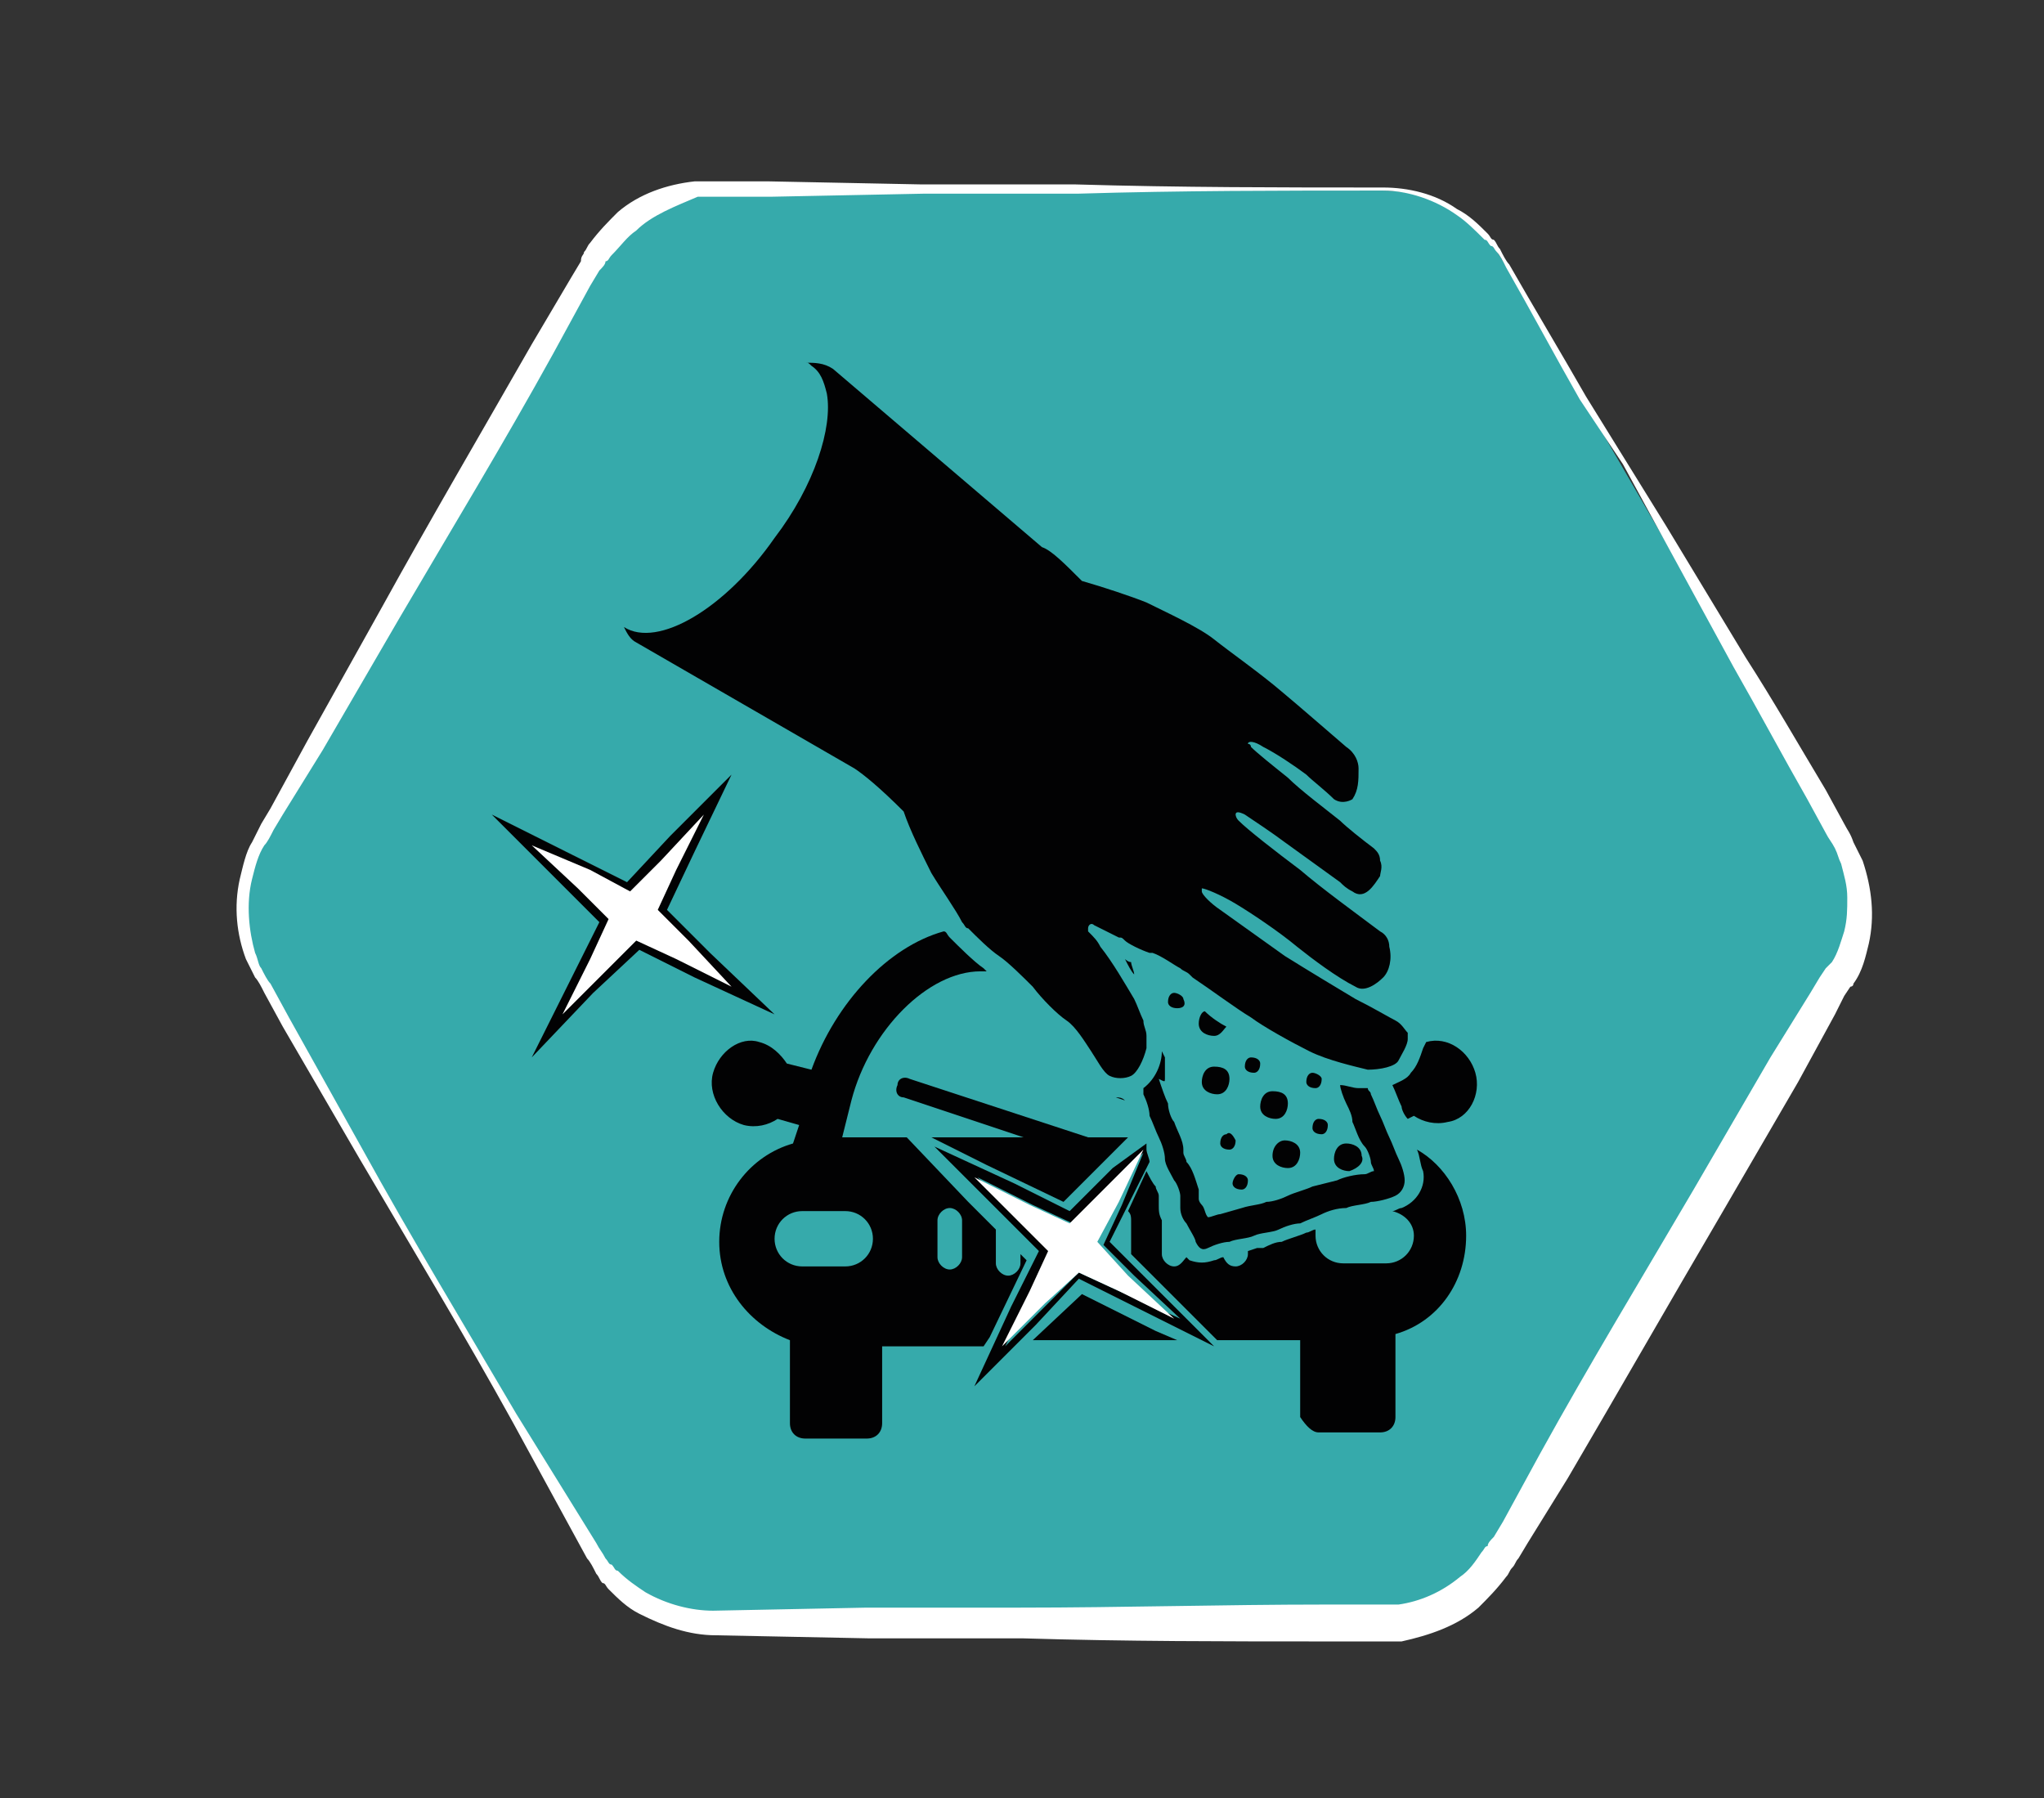 <svg xmlns="http://www.w3.org/2000/svg" xmlns:xlink="http://www.w3.org/1999/xlink" id="Calque_1" x="0px" y="0px" viewBox="0 0 66.5 58.5" style="enable-background:new 0 0 66.5 58.5;" xml:space="preserve">
<rect x="0" y="0" width="66.5" height="58.5" fill="#333333" stroke="none"/>
<style type="text/css">
	.st0{fill:#36AAAB;}
	.st1{fill:#FFFFFF;}
	.st2{fill:#020203;}
	.st3{fill:none;}
</style>
<g>
	<g>
		<path class="st0" d="M45,6.2H23.3c-1.6,0-3.1,0.9-3.9,2.3L8.5,27.3c-0.8,1.4-0.8,3.1,0,4.5l10.9,18.8c0.8,1.4,2.3,2.3,3.9,2.3H45    c1.6,0,3.1-0.9,3.9-2.3l10.9-18.8c0.8-1.4,0.8-3.1,0-4.5L48.9,8.5C48.1,7.1,46.6,6.2,45,6.2z"></path>
		<path class="st1" d="M45,6.2c-3.3,0-6.6,0-9.9,0.1l-2.5,0l-2.5,0l-5,0.1l-1.2,0l-0.6,0l-0.3,0l-0.3,0C22,6.7,21.2,7,20.7,7.5    c-0.3,0.2-0.5,0.5-0.8,0.8c-0.1,0.1-0.1,0.2-0.2,0.2c0,0.1-0.1,0.2-0.2,0.3l-0.3,0.5l-1.2,2.2c-1.6,2.9-3.3,5.7-5,8.6l-2.5,4.3    l-1.3,2.1l-0.3,0.5c-0.1,0.2-0.2,0.4-0.3,0.5c-0.2,0.3-0.3,0.7-0.4,1.1C8,29.4,8.1,30.3,8.3,31c0.1,0.2,0.1,0.4,0.2,0.5    c0.1,0.2,0.2,0.4,0.3,0.5l0.6,1.1l2.4,4.3c1.6,2.9,3.3,5.7,5,8.6l1.3,2.1l1.3,2.1c0.1,0.2,0.2,0.3,0.3,0.5    c0.1,0.1,0.1,0.2,0.2,0.2c0.1,0.1,0.1,0.2,0.2,0.2c0.3,0.3,0.6,0.5,0.9,0.7c0.7,0.4,1.5,0.6,2.2,0.6l5-0.1l2.5,0l2.5,0    c3.3,0,6.6-0.1,9.9-0.1l1.2,0l0.6,0l0.3,0l0.3,0c0.7-0.1,1.4-0.4,2-0.9c0.3-0.2,0.5-0.5,0.7-0.8c0.1-0.1,0.1-0.2,0.2-0.2    c0-0.1,0.1-0.2,0.2-0.3l0.3-0.5l1.2-2.2c1.6-2.9,3.3-5.7,5-8.6l2.5-4.3l1.3-2.1l0.3-0.5l0.2-0.3c0,0,0.1-0.1,0.1-0.1l0.1-0.1    c0.2-0.3,0.3-0.7,0.4-1c0.1-0.4,0.1-0.7,0.1-1.1c0-0.4-0.1-0.7-0.2-1.1c-0.1-0.2-0.1-0.3-0.2-0.5c-0.1-0.2-0.2-0.3-0.3-0.5    l-0.6-1.1c-0.8-1.4-1.6-2.9-2.4-4.3l-2.4-4.4l-1.2-2.2L51.4,13c-0.8-1.4-1.6-2.9-2.4-4.3c-0.1-0.2-0.2-0.4-0.3-0.5    c-0.1-0.1-0.1-0.2-0.2-0.2c-0.1-0.1-0.1-0.2-0.2-0.2c-0.3-0.3-0.6-0.6-0.9-0.8C46.7,6.5,45.8,6.2,45,6.2z M45,6.1    c0.8,0,1.7,0.2,2.4,0.7c0.4,0.2,0.7,0.5,1,0.8c0.1,0.1,0.1,0.2,0.2,0.2c0.1,0.1,0.1,0.2,0.2,0.3c0.1,0.2,0.2,0.4,0.3,0.5    c0.8,1.4,1.7,2.9,2.5,4.3l1.3,2.1l1.3,2.1l2.6,4.3c0.9,1.4,1.7,2.8,2.6,4.3l0.6,1.1c0.1,0.2,0.2,0.3,0.3,0.6    c0.1,0.2,0.2,0.4,0.3,0.6c0.3,0.9,0.4,1.8,0.2,2.7c-0.1,0.4-0.2,0.9-0.5,1.3L60.3,32c0,0.1-0.1,0.1-0.1,0.1L60,32.4L59.7,33    l-1.2,2.2L56,39.5c-1.7,2.9-3.3,5.7-5,8.6l-1.3,2.1l-0.3,0.5c-0.1,0.1-0.1,0.2-0.2,0.3c-0.1,0.1-0.1,0.2-0.2,0.3    c-0.3,0.4-0.6,0.7-0.9,1c-0.7,0.6-1.6,0.9-2.5,1.1c-0.1,0-0.2,0-0.3,0l-0.3,0l-0.6,0l-1.2,0c-3.3,0-6.6,0-9.9-0.1l-2.5,0l-2.5,0    l-5-0.1c-0.9,0-1.7-0.3-2.5-0.7c-0.4-0.2-0.7-0.5-1-0.8c-0.1-0.1-0.1-0.2-0.2-0.2c-0.1-0.1-0.1-0.2-0.2-0.3    c-0.1-0.2-0.2-0.4-0.3-0.5l-1.2-2.2l-1.2-2.2c-1.6-2.9-3.3-5.7-5-8.6l-2.5-4.3l-0.6-1.1c-0.1-0.2-0.2-0.4-0.3-0.5    c-0.1-0.2-0.2-0.4-0.3-0.6c-0.3-0.8-0.4-1.7-0.2-2.6c0.1-0.4,0.2-0.9,0.4-1.2c0.1-0.2,0.2-0.4,0.3-0.6l0.3-0.5l1.2-2.2l2.4-4.3    c1.6-2.9,3.3-5.8,4.9-8.6L18.6,9l0.3-0.5C18.9,8.3,19,8.3,19,8.2c0.1-0.1,0.1-0.2,0.2-0.3c0.3-0.4,0.6-0.7,0.9-1    c0.7-0.6,1.6-0.9,2.5-1c0.1,0,0.2,0,0.3,0l0.3,0l0.6,0l1.2,0l5,0.1l2.5,0l2.5,0C38.4,6.1,41.7,6.1,45,6.1z"></path>
	</g>
	<g>
		<polygon class="st2" points="33.6,43.6 38.3,43.6 37.6,43.3 35.2,42.1   "></polygon>
		<path class="st2" d="M23.2,34.9c-0.2,0.7,0.3,1.5,1,1.7c0.4,0.1,0.8,0,1.1-0.2l0.7,0.2l-0.2,0.6c-1.4,0.4-2.4,1.7-2.4,3.2    c0,1.5,1,2.7,2.3,3.2v2.7c0,0.3,0.2,0.5,0.5,0.5h2c0.3,0,0.5-0.2,0.5-0.5v-2.5h3.3l0.2-0.3l1.2-2.5l-0.2-0.2v0.3    c0,0.2-0.2,0.4-0.4,0.4c-0.2,0-0.4-0.2-0.4-0.4v-1.1l-0.9-0.9L29.5,37h-2.1l0.3-1.2c0.6-2.3,2.5-4.2,4.2-4.2h0.2    c0,0-0.1-0.1-0.1-0.1c-0.3-0.2-0.8-0.7-1.1-1c-0.1-0.1-0.1-0.2-0.2-0.2c-1.8,0.5-3.5,2.3-4.3,4.5l-0.8-0.2    c-0.2-0.3-0.5-0.6-0.9-0.7C24.1,33.7,23.4,34.2,23.2,34.9z M25.2,40.3c0-0.5,0.4-0.9,0.9-0.9h1.4c0.5,0,0.9,0.4,0.9,0.9    c0,0.5-0.4,0.9-0.9,0.9h-1.4C25.6,41.2,25.2,40.8,25.2,40.3z M30.5,39.7c0-0.2,0.2-0.4,0.4-0.4c0.2,0,0.4,0.2,0.4,0.4v1.2    c0,0.2-0.2,0.4-0.4,0.4c-0.2,0-0.4-0.2-0.4-0.4V39.7z"></path>
		<path class="st2" d="M48,34.9c-0.2-0.7-0.9-1.2-1.6-1l-0.1,0.2c-0.1,0.3-0.2,0.6-0.4,0.8c-0.1,0.2-0.4,0.3-0.6,0.4    c0.1,0.2,0.2,0.5,0.3,0.7c0,0.1,0.1,0.3,0.2,0.4l0.2-0.1c0.3,0.2,0.7,0.3,1.1,0.2C47.8,36.4,48.2,35.6,48,34.9z"></path>
		<path class="st2" d="M42.9,46.6h2c0.3,0,0.5-0.2,0.5-0.5v-2.7c1.4-0.4,2.3-1.7,2.3-3.2c0-1.2-0.7-2.3-1.6-2.8    c0.1,0.2,0.1,0.5,0.2,0.7l0,0l0,0l0,0c0.1,0.5-0.2,1-0.7,1.2c-0.1,0-0.2,0.1-0.3,0.1c0.4,0.1,0.7,0.4,0.7,0.8    c0,0.5-0.4,0.9-0.9,0.9h-1.4c-0.5,0-0.9-0.4-0.9-0.9c0-0.1,0-0.1,0-0.2c-0.1,0-0.2,0.1-0.3,0.1c-0.2,0.1-0.6,0.2-0.8,0.3    c-0.2,0-0.4,0.1-0.6,0.2c-0.1,0-0.1,0-0.2,0l-0.3,0.1v0.1c0,0.2-0.2,0.4-0.4,0.4c-0.2,0-0.3-0.1-0.4-0.3c-0.1,0-0.2,0.1-0.3,0.1    c-0.3,0.1-0.5,0.1-0.8,0c0,0,0,0-0.1-0.1c-0.1,0.1-0.2,0.3-0.4,0.3c-0.2,0-0.4-0.2-0.4-0.4v-1.1c-0.1-0.2-0.1-0.3-0.1-0.5    c0-0.1,0-0.2,0-0.3c0,0,0,0,0,0c0-0.1-0.1-0.2-0.1-0.3c-0.1-0.1-0.2-0.3-0.3-0.5l-0.6,1.3c0.1,0.1,0.1,0.2,0.1,0.3v1.1l1.4,1.4    l1.4,1.4h2.7v2.5C42.5,46.4,42.7,46.6,42.9,46.6z"></path>
		<path class="st2" d="M29.6,35.1c-0.2-0.1-0.4,0-0.4,0.2c-0.1,0.2,0,0.4,0.2,0.4l3.9,1.3h-3l1.8,0.9l2.5,1.2l1.3-1.3l0.3-0.3    l0.4-0.4l0.1-0.1h-1.3L29.6,35.1z"></path>
		<path class="st2" d="M36.6,35.8C36.6,35.7,36.6,35.7,36.6,35.8c-0.1-0.1-0.2-0.1-0.3-0.1c0,0,0,0,0,0L36.6,35.8    C36.6,35.8,36.6,35.8,36.6,35.8z"></path>
		<polygon class="st2" points="19.5,30 18.6,31.8 17.3,34.4 19.3,32.3 20.8,30.9 22.6,31.8 25.2,33 23.1,31 21.7,29.6 22.6,27.7     23.8,25.2 21.8,27.2 20.4,28.7 18.6,27.8 16,26.5 18,28.5   "></polygon>
		<polygon class="st1" points="19.2,28.3 20.5,29 21.5,28 22.9,26.5 22,28.3 21.4,29.6 22.4,30.6 23.8,32.1 22,31.2 20.7,30.6     19.7,31.6 18.3,33 19.2,31.2 19.8,29.9 18.8,28.9 17.3,27.5   "></polygon>
		<g>
			<g>
				<polygon class="st3" points="36.7,41.5 35.7,40.4 36.4,39.1 37.1,37.5 35.8,38.8 34.8,39.8 33.5,39.2 31.7,38.3 33.1,39.7       34.1,40.7 33.5,42 32.6,43.8 34,42.4 35.1,41.4 36.4,42 38.2,42.9     "></polygon>
				<path class="st2" d="M37.5,41.8l-1.4-1.4l0.9-1.8l0.4-0.8c0,0,0,0,0,0l0,0l0,0c0-0.1-0.1-0.3-0.1-0.4l0,0c0,0,0-0.1,0-0.1      c0,0,0-0.1,0-0.1L36.2,38l-1.4,1.4l-1.8-0.9l-2.6-1.2l2,2l1.4,1.4l-0.9,1.8l-1.2,2.6l2-2l1.4-1.5l1.8,0.9l2.6,1.3L37.5,41.8z       M36.4,42l-1.3-0.6l-1,1l-1.4,1.4l0.9-1.8l0.6-1.3l-1-1l-1.4-1.4l1.8,0.9l1.3,0.6l1-1l1.3-1.3l-0.7,1.7l-0.6,1.3l1,1l1.5,1.4      L36.4,42z"></path>
			</g>
			<polygon class="st1" points="34.8,39.8 33.5,39.2 31.7,38.3 33.1,39.7 34.1,40.7 33.5,42 32.6,43.8 34,42.4 35.1,41.4 36.4,42      38.2,42.9 36.7,41.5 35.7,40.4 36.4,39.1 37.2,37.4 35.8,38.8    "></polygon>
		</g>
		<path class="st2" d="M37.9,35.1c0-0.1,0-0.2,0-0.2c0-0.2,0-0.4,0-0.5l-0.1-0.2c0,0.4-0.2,0.9-0.6,1.2c0,0.1,0,0.1,0,0.2    c0.1,0.2,0.2,0.5,0.2,0.7c0.1,0.2,0.2,0.5,0.3,0.7c0.1,0.2,0.2,0.5,0.2,0.7c0,0,0,0,0,0c0,0,0,0,0,0c0,0.2,0.2,0.5,0.3,0.7    c0.1,0.1,0.2,0.4,0.2,0.5c0,0.1,0,0.1,0,0.2c0,0.1,0,0.1,0,0.2c0,0.2,0.1,0.4,0.2,0.5c0.1,0.2,0.3,0.5,0.3,0.6    c0.1,0.2,0.2,0.3,0.4,0.2c0.2-0.1,0.5-0.2,0.7-0.2c0.2-0.1,0.6-0.1,0.8-0.2c0.2-0.1,0.6-0.1,0.8-0.2c0.2-0.1,0.5-0.2,0.7-0.2    c0.2-0.1,0.5-0.2,0.7-0.3c0.2-0.1,0.5-0.2,0.8-0.2c0.2-0.1,0.6-0.1,0.8-0.2c0.2,0,0.6-0.1,0.8-0.2c0.2-0.1,0.3-0.3,0.3-0.5    c0,0,0,0,0,0c0-0.2-0.1-0.5-0.2-0.7c-0.1-0.2-0.2-0.5-0.3-0.7c-0.1-0.2-0.2-0.5-0.3-0.7c-0.1-0.2-0.2-0.5-0.3-0.7    c0-0.1-0.1-0.1-0.1-0.2c-0.1,0-0.2,0-0.3,0c-0.2,0-0.4-0.1-0.6-0.1c0,0,0,0,0,0c0,0.1,0.1,0.4,0.2,0.6c0.1,0.2,0.2,0.4,0.2,0.6    c0.1,0.2,0.2,0.6,0.4,0.8c0.1,0.1,0.2,0.4,0.2,0.5c0,0.1,0.1,0.2,0.1,0.3c-0.1,0-0.2,0.1-0.3,0.1c-0.3,0-0.7,0.1-0.9,0.2l-0.8,0.2    c-0.2,0.1-0.6,0.2-0.8,0.3c-0.2,0.1-0.5,0.2-0.7,0.2c-0.2,0.1-0.5,0.1-0.8,0.2l-0.7,0.2c-0.1,0-0.3,0.1-0.4,0.1    c-0.1-0.1-0.1-0.3-0.2-0.4c0,0-0.1-0.1-0.1-0.2c0-0.1,0-0.2,0-0.3c-0.1-0.3-0.2-0.7-0.4-0.9c0-0.1-0.1-0.2-0.1-0.3l0-0.1    c0-0.3-0.2-0.6-0.3-0.9c-0.1-0.1-0.2-0.4-0.2-0.6c-0.1-0.2-0.2-0.5-0.3-0.8C37.9,35.2,37.9,35.2,37.9,35.1z"></path>
		<path class="st2" d="M36.9,31.7c0-0.1-0.1-0.3-0.1-0.4c-0.1,0-0.2-0.1-0.2-0.1C36.7,31.4,36.8,31.6,36.9,31.7z"></path>
		<path class="st2" d="M20.3,20.4c0.1,0.2,0.2,0.4,0.4,0.5l7.1,4.1c0.3,0.2,0.8,0.6,1.6,1.4c0.2,0.6,0.6,1.4,0.9,2    c0.3,0.5,0.8,1.2,1,1.6c0.1,0.1,0.1,0.2,0.2,0.2c0.3,0.3,0.7,0.7,1,0.9c0.3,0.2,0.8,0.7,1.1,1c0.3,0.4,0.8,0.9,1.1,1.1    c0.3,0.2,0.6,0.7,0.8,1c0.2,0.3,0.4,0.7,0.6,0.8c0.2,0.1,0.5,0.1,0.7,0c0.2-0.1,0.4-0.5,0.5-0.9c0-0.1,0-0.2,0-0.4    c0-0.2-0.1-0.3-0.1-0.5c-0.1-0.2-0.2-0.5-0.3-0.7c-0.3-0.5-0.7-1.2-1.1-1.7c-0.1-0.2-0.2-0.3-0.4-0.5c0,0,0-0.1,0-0.1    c0-0.1,0.1-0.2,0.2-0.1c0.2,0.1,0.8,0.4,0.8,0.4v0c0.1,0,0.1,0,0.2,0.1c0.1,0.1,0.5,0.3,0.8,0.4c0,0,0.1,0,0.1,0    c0.3,0.1,0.7,0.4,0.9,0.5c0.1,0.1,0.2,0.1,0.3,0.2c0,0,0.1,0.1,0.1,0.1c0.6,0.4,1.4,1,1.9,1.3c0.4,0.3,1.3,0.8,1.9,1.1    c0.6,0.3,1.5,0.5,1.9,0.6c0.4,0,0.9-0.1,1-0.3c0.1-0.2,0.3-0.5,0.3-0.7c0,0,0-0.1,0-0.1c0,0,0-0.1,0-0.1c-0.1-0.1-0.2-0.3-0.4-0.4    c-0.2-0.1-0.7-0.4-1.3-0.7c-0.5-0.3-1.5-0.9-2.3-1.4l-2.1-1.5c-0.3-0.2-0.6-0.5-0.6-0.6c0,0,0,0,0-0.1c0.1,0,0.6,0.2,1.1,0.5    c0.5,0.3,1.4,0.9,2,1.4c0.5,0.4,1.3,1,1.9,1.3c0.3,0.2,0.7-0.1,0.9-0.3c0.2-0.2,0.3-0.6,0.2-1c0-0.2-0.1-0.4-0.3-0.5    c-0.8-0.6-1.9-1.4-2.6-2c-0.8-0.6-1.7-1.3-2-1.6c-0.1-0.1-0.1-0.2-0.1-0.2c0-0.1,0.1-0.1,0.3,0c0.3,0.2,0.9,0.6,1.3,0.9l1.8,1.3    c0.1,0.1,0.2,0.2,0.4,0.3c0.4,0.3,0.7-0.2,0.9-0.5c0-0.1,0.1-0.3,0-0.5c0-0.2-0.1-0.3-0.2-0.4c-0.4-0.3-0.9-0.7-1.1-0.9    c-0.5-0.4-1.3-1-1.7-1.4c-0.5-0.4-1-0.8-1.2-1c0,0,0-0.1-0.1-0.1c0-0.1,0.2-0.1,0.5,0.1c0.4,0.2,1,0.6,1.4,0.9    c0.2,0.2,0.6,0.5,0.9,0.8c0.3,0.2,0.6,0,0.6,0c0.2-0.3,0.2-0.6,0.2-1c0,0,0,0,0,0c0-0.2-0.1-0.5-0.4-0.7c-0.7-0.6-1.5-1.3-2.1-1.8    c-0.7-0.6-1.7-1.3-2.2-1.7c-0.5-0.4-1.6-0.9-2.2-1.2c-0.5-0.2-1.4-0.5-2.1-0.7c-0.6-0.6-1-1-1.3-1.1l-6.8-5.8    c-0.3-0.2-0.6-0.2-0.9-0.2c0.1,0,0.1,0,0.2,0.1c0.3,0.2,0.4,0.5,0.5,0.9c0.2,1.1-0.4,3-1.7,4.7C23.6,19.8,21.4,21.1,20.3,20.4z"></path>
		<path class="st2" d="M40.1,38.5c0,0.1,0.1,0.2,0.3,0.2c0.1,0,0.2-0.1,0.2-0.3c0-0.1-0.1-0.2-0.3-0.2    C40.2,38.2,40.1,38.4,40.1,38.5z"></path>
		<path class="st2" d="M42.7,34.9c-0.1,0-0.2,0.1-0.2,0.3c0,0.1,0.1,0.2,0.3,0.2c0.1,0,0.2-0.1,0.2-0.3C43,35,42.8,34.9,42.7,34.9z"></path>
		<path class="st2" d="M40.8,34.9c0.1,0,0.2-0.1,0.2-0.3c0-0.1-0.1-0.2-0.3-0.2c-0.1,0-0.2,0.1-0.2,0.3    C40.5,34.8,40.6,34.9,40.8,34.9z"></path>
		<path class="st2" d="M38.5,32.5c0-0.1-0.2-0.2-0.3-0.2c-0.1,0-0.2,0.1-0.2,0.3c0,0.1,0.1,0.2,0.3,0.2    C38.5,32.8,38.6,32.7,38.5,32.5z"></path>
		<path class="st2" d="M42.7,36.7c0,0.1,0.1,0.2,0.3,0.2c0.1,0,0.2-0.1,0.2-0.3c0-0.1-0.1-0.2-0.3-0.2    C42.8,36.4,42.7,36.5,42.7,36.7z"></path>
		<path class="st2" d="M41.4,37.6c0,0.3,0.3,0.4,0.5,0.4c0.3,0,0.4-0.3,0.4-0.5c0-0.3-0.3-0.4-0.5-0.4    C41.6,37.1,41.4,37.3,41.4,37.6z"></path>
		<path class="st2" d="M39.5,34.7c-0.3,0-0.4,0.3-0.4,0.5c0,0.3,0.3,0.4,0.5,0.4c0.3,0,0.4-0.3,0.4-0.5C40,34.8,39.8,34.7,39.5,34.7    z"></path>
		<path class="st2" d="M41.4,35.5c-0.3,0-0.4,0.3-0.4,0.5c0,0.3,0.3,0.4,0.5,0.4c0.3,0,0.4-0.3,0.4-0.5    C41.9,35.6,41.7,35.5,41.4,35.5z"></path>
		<path class="st2" d="M44.3,37.6c0-0.3-0.3-0.4-0.5-0.4c-0.3,0-0.4,0.3-0.4,0.5c0,0.3,0.3,0.4,0.5,0.4C44.2,38,44.4,37.8,44.3,37.6    z"></path>
		<path class="st2" d="M39,33.3c0,0.3,0.3,0.4,0.5,0.4c0.2,0,0.3-0.2,0.4-0.3c-0.2-0.1-0.5-0.3-0.7-0.5C39.1,32.9,39,33.1,39,33.3z"></path>
		<path class="st2" d="M39.9,36.9c-0.1,0-0.2,0.1-0.2,0.3c0,0.1,0.1,0.2,0.3,0.2c0.1,0,0.2-0.1,0.2-0.3C40.1,36.9,40,36.8,39.9,36.9    z"></path>
	</g>
</g>
</svg>